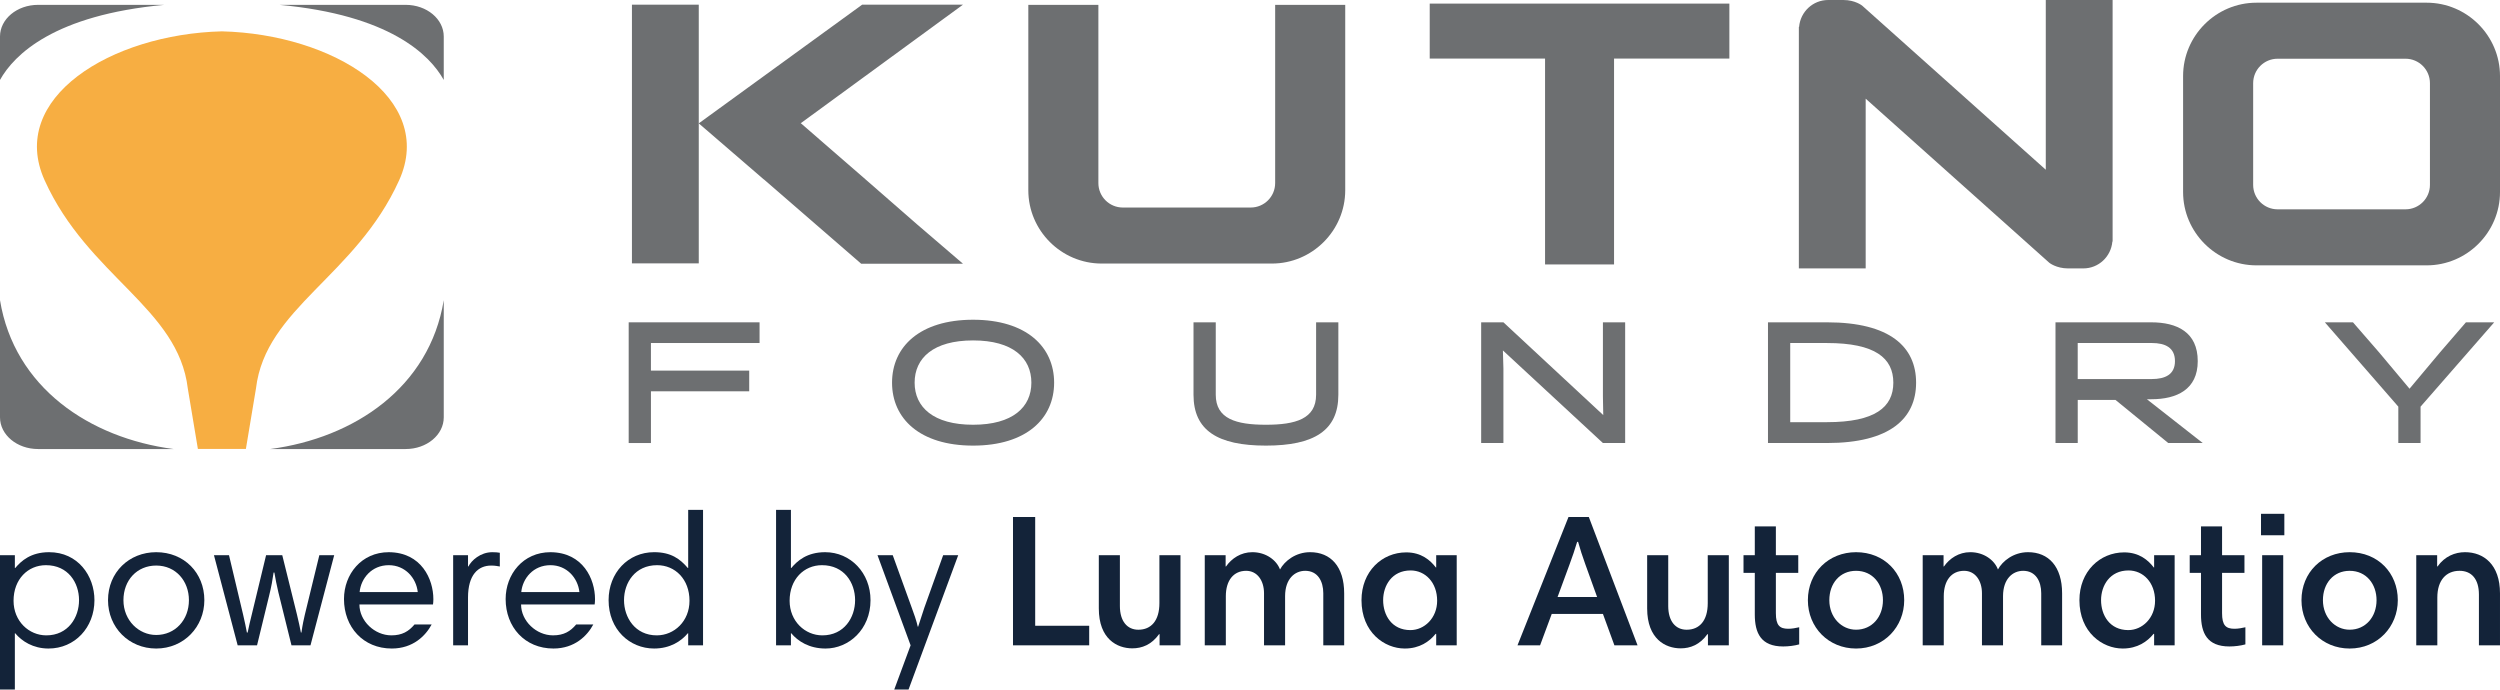 <svg xmlns="http://www.w3.org/2000/svg" id="Warstwa_2" data-name="Warstwa 2" viewBox="0 0 227.76 62.82"><defs><style>      .cls-1 {        fill: #f7ae42;      }      .cls-2 {        fill: #132339;        fill-rule: evenodd;      }      .cls-3 {        fill: #6d6f71;      }    </style></defs><g id="Warstwa_1-2" data-name="Warstwa 1"><g><g><g><path class="cls-3" d="M59.303,35.649v4.713h-2.027v-10.997h11.923v1.885h-9.897v2.514h8.954v1.885h-8.954Z"></path><path class="cls-3" d="M88.652,29.129c4.854,0,7.383,2.466,7.383,5.734s-2.529,5.734-7.383,5.734-7.383-2.466-7.383-5.734,2.529-5.734,7.383-5.734ZM88.652,38.696c3.613,0,5.31-1.602,5.31-3.833,0-2.246-1.697-3.849-5.31-3.849s-5.326,1.602-5.326,3.849c0,2.231,1.712,3.833,5.326,3.833Z"></path><path class="cls-3" d="M119.902,29.365h2.027v6.598c0,3.252-2.199,4.634-6.598,4.634s-6.598-1.382-6.598-4.634v-6.598h2.027v6.598c0,2.199,1.854,2.733,4.571,2.733,2.702,0,4.571-.534,4.571-2.733v-6.598Z"></path><path class="cls-3" d="M146.031,29.365h2.027v10.997h-2.027l-9.111-8.436.047,1.649v6.786h-2.027v-10.997h2.027l9.096,8.452-.031-1.697v-6.755Z"></path><path class="cls-3" d="M161.07,40.362v-10.997h5.388c5.718,0,8.106,2.231,8.106,5.498s-2.388,5.498-8.106,5.498h-5.388ZM163.096,31.25v7.211h3.362c4.367,0,6.032-1.367,6.032-3.597,0-2.246-1.665-3.613-6.032-3.613h-3.362Z"></path><path class="cls-3" d="M187.262,29.365h8.719c2.356,0,4.242.895,4.242,3.535,0,2.592-1.917,3.472-4.226,3.472h-.408l5.09,3.99h-3.142l-4.807-3.927h-3.44v3.927h-2.027v-10.997ZM196.027,34.533c1.225,0,2.121-.408,2.121-1.634s-.88-1.649-2.105-1.649h-6.755v3.283h6.739Z"></path><path class="cls-3" d="M227.231,29.365l-6.708,7.682v3.315h-2.027v-3.315l-6.692-7.682h2.561l2.388,2.749,2.765,3.299,2.765-3.299,2.372-2.749h2.576Z"></path></g><path class="cls-3" d="M116.172.442v16.238c0,1.23-.997,2.227-2.227,2.227h-11.651c-1.23,0-2.227-.997-2.227-2.227V.442h-6.383v16.888c0,3.674,3.006,6.681,6.681,6.681h15.51c3.674,0,6.681-3.006,6.681-6.681V.442h-6.383Z"></path><path class="cls-3" d="M186.379,0v15.464L169.653.516s-.63-.516-1.716-.516h-1.382c-1.397,0-2.531,1.076-2.649,2.443l-.023.012v21.998h6.088v-15.464l16.726,14.948s.63.516,1.716.516h1.382c1.397,0,2.531-1.076,2.649-2.443l.023-.012V0h-6.088Z"></path><path class="cls-3" d="M221.079.246h-15.51c-3.674,0-6.681,3.006-6.681,6.681v10.567c0,3.674,3.006,6.681,6.681,6.681h15.51c3.674,0,6.681-3.006,6.681-6.681V6.926c0-3.674-3.006-6.681-6.681-6.681ZM221.377,9.968v6.875c0,1.23-.997,2.227-2.227,2.227h-11.651c-1.23,0-2.227-.997-2.227-2.227V7.577c0-1.23.997-2.227,2.227-2.227h11.651c1.23,0,2.227.997,2.227,2.227v2.392Z"></path><polygon class="cls-3" points="63.66 5.53 63.66 .426 61.79 .426 57.572 .426 57.572 23.994 63.66 23.994 63.66 18.986 63.66 11.239 63.66 7.333 63.66 5.53"></polygon><polygon class="cls-3" points="78.853 16.343 72.973 11.239 72.934 11.239 87.729 .426 78.546 .426 63.66 11.239 69.581 16.343 69.592 16.343 78.455 24.026 87.729 24.026 83.552 20.444 78.853 16.343"></polygon><polygon class="cls-3" points="130.253 .328 130.253 5.336 140.761 5.336 140.761 24.092 147.046 24.092 147.046 5.336 157.553 5.336 157.553 .328 130.253 .328"></polygon><g><path class="cls-3" d="M14.974.442H3.467C1.552.442,0,1.733,0,3.326v3.956C1.291,4.975,4.941,1.365,14.974.442Z"></path><path class="cls-3" d="M0,27.348v10.676c0,1.593,1.552,2.885,3.467,2.885h12.346c-7.675-1.006-14.511-5.624-15.813-13.561Z"></path><path class="cls-3" d="M25.454.442h11.507c1.915,0,3.467,1.291,3.467,2.885v3.956c-1.291-2.308-4.941-5.918-14.974-6.841Z"></path><path class="cls-3" d="M40.428,27.348v10.676c0,1.593-1.552,2.885-3.467,2.885h-12.346c7.675-1.006,14.511-5.624,15.813-13.561Z"></path></g><path class="cls-1" d="M20.214,2.856C10.076,3.111.687,8.954,4.068,16.429c3.962,8.759,12.169,11.616,13.042,18.967l.918,5.505h4.373l.918-5.505c.873-7.351,9.08-10.208,13.042-18.967,3.381-7.475-6.008-13.318-16.146-13.573Z"></path></g><g><path class="cls-2" d="M0,50.581h1.354v1.166h.034c.549-.652,1.423-1.44,3.085-1.44,2.623,0,4.131,2.143,4.131,4.372,0,2.485-1.783,4.405-4.183,4.405-1.406,0-2.434-.668-3.034-1.388h-.034v5.125H0v-12.239ZM4.183,51.49c-1.646,0-2.948,1.286-2.948,3.24,0,1.869,1.405,3.154,2.983,3.154,1.988,0,2.983-1.628,2.983-3.205,0-1.595-.994-3.189-3.017-3.189Z"></path><path class="cls-2" d="M14.229,50.307c2.554,0,4.388,1.886,4.388,4.372,0,2.417-1.851,4.405-4.388,4.405-2.486,0-4.388-1.92-4.388-4.405,0-2.537,1.92-4.372,4.388-4.372ZM14.229,57.849c1.731,0,2.983-1.371,2.983-3.171,0-1.732-1.183-3.154-2.983-3.154-1.748,0-2.983,1.337-2.983,3.154,0,1.851,1.405,3.171,2.983,3.171Z"></path><path class="cls-2" d="M25.356,53.941c-.154-.652-.257-1.183-.36-1.783h-.069c-.086.6-.206,1.32-.412,2.126l-1.097,4.508h-1.765l-2.16-8.211h1.371l1.286,5.417c.189.823.24,1.08.343,1.628h.069c.103-.531.24-1.08.394-1.714l1.286-5.331h1.474l1.337,5.399c.171.703.257,1.131.36,1.646h.051c.086-.634.223-1.286.309-1.628l1.32-5.417h1.354l-2.16,8.211h-1.731l-1.2-4.851Z"></path><path class="cls-2" d="M39.482,54.575c0,.154-.017.412-.034.497h-6.703c0,1.491,1.371,2.811,2.914,2.811.977,0,1.577-.36,2.108-.994h1.56c-.549,1.029-1.697,2.194-3.634,2.194-2.606,0-4.354-1.954-4.354-4.508,0-2.263,1.594-4.268,4.08-4.268,2.983.017,4.062,2.469,4.062,4.268ZM32.763,53.941h5.297c-.137-1.286-1.149-2.451-2.64-2.451-1.56,0-2.537,1.2-2.657,2.451Z"></path><path class="cls-2" d="M45.535,51.61c-.206-.034-.429-.085-.789-.085-1.183,0-2.108.84-2.108,2.914v4.354h-1.354v-8.211h1.354v1.028h.034c.274-.549,1.097-1.303,2.177-1.303.291,0,.497.017.686.052v1.251Z"></path><path class="cls-2" d="M54.209,54.575c0,.154-.017.412-.034.497h-6.703c0,1.491,1.371,2.811,2.914,2.811.977,0,1.577-.36,2.108-.994h1.56c-.549,1.029-1.697,2.194-3.634,2.194-2.606,0-4.354-1.954-4.354-4.508,0-2.263,1.594-4.268,4.08-4.268,2.983.017,4.062,2.469,4.062,4.268ZM47.49,53.941h5.297c-.137-1.286-1.149-2.451-2.64-2.451-1.56,0-2.537,1.2-2.657,2.451Z"></path><path class="cls-2" d="M64.05,58.792h-1.354v-1.097h-.034c-.6.72-1.611,1.388-3.068,1.388-2.229,0-4.148-1.731-4.148-4.405,0-2.486,1.766-4.372,4.148-4.372,1.543,0,2.366.617,3.068,1.44h.034v-5.297h1.354v12.342ZM59.833,57.884c1.594,0,2.983-1.286,2.983-3.154,0-1.954-1.303-3.24-2.948-3.24-2.006,0-3.017,1.594-3.017,3.189,0,1.577,1.011,3.205,2.983,3.205Z"></path><path class="cls-2" d="M70.703,46.45h1.354v5.297h.034c.549-.652,1.423-1.44,3.085-1.44,2.314,0,4.131,1.886,4.131,4.372,0,2.674-1.988,4.405-4.097,4.405-1.491,0-2.52-.668-3.12-1.388h-.034v1.097h-1.354v-12.342ZM74.885,51.49c-1.646,0-2.948,1.286-2.948,3.24,0,1.869,1.405,3.154,2.983,3.154,1.988,0,2.983-1.628,2.983-3.205,0-1.595-.994-3.189-3.017-3.189Z"></path><path class="cls-2" d="M82.772,62.82h-1.303l1.491-4.028-3.017-8.211h1.389l1.731,4.783c.154.394.463,1.286.549,1.731h.034c.189-.583.36-1.131.566-1.731l1.714-4.783h1.371l-4.525,12.239Z"></path><path class="cls-2" d="M92.287,47.101h2.023v9.908h4.92v1.783h-6.942v-11.691Z"></path><path class="cls-2" d="M107.545,58.792h-1.903v-1.011h-.051c-.686.96-1.56,1.286-2.434,1.286-1.389,0-3.051-.857-3.051-3.634v-4.851h1.92v4.628c0,1.388.669,2.16,1.68,2.16,1.166,0,1.92-.823,1.92-2.417v-4.371h1.92v8.211Z"></path><path class="cls-2" d="M109.757,50.581h1.903v1.028h.034c.514-.737,1.354-1.303,2.4-1.303,1.251,0,2.211.737,2.52,1.577.412-.771,1.423-1.577,2.743-1.577,1.869,0,3.103,1.303,3.103,3.754v4.731h-1.903v-4.748c0-1.08-.497-2.04-1.646-2.04-.943,0-1.834.72-1.834,2.314v4.474h-1.92v-4.748c0-1.149-.617-2.04-1.628-2.04-1.131,0-1.851.857-1.851,2.314v4.474h-1.92v-8.211Z"></path><path class="cls-2" d="M132.712,58.792h-1.869v-1.046h-.052c-.566.703-1.457,1.337-2.811,1.337-1.851,0-3.942-1.474-3.942-4.405,0-2.606,1.851-4.354,4.08-4.354,1.371,0,2.194.72,2.691,1.372h.034v-1.114h1.869v8.211ZM128.496,57.404c1.268,0,2.434-1.097,2.434-2.674,0-1.663-1.08-2.76-2.417-2.76-1.697,0-2.503,1.372-2.503,2.709,0,1.371.789,2.726,2.486,2.726Z"></path><path class="cls-2" d="M142.897,47.101h1.851l4.44,11.691h-2.109l-1.046-2.863h-4.663l-1.063,2.863h-2.057l4.646-11.691ZM141.902,54.387h3.6l-1.08-3c-.24-.652-.48-1.406-.652-2.023h-.085c-.189.634-.446,1.405-.686,2.04l-1.097,2.983Z"></path><path class="cls-2" d="M157.503,58.792h-1.903v-1.011h-.052c-.686.96-1.56,1.286-2.434,1.286-1.389,0-3.052-.857-3.052-3.634v-4.851h1.92v4.628c0,1.388.668,2.16,1.68,2.16,1.165,0,1.92-.823,1.92-2.417v-4.371h1.92v8.211Z"></path><path class="cls-2" d="M158.841,50.581h1.028v-2.623h1.92v2.623h2.04v1.611h-2.04v3.668c0,1.114.343,1.423,1.131,1.423.326,0,.703-.068.994-.137v1.56c-.429.12-.977.189-1.457.189-2.04,0-2.588-1.234-2.588-2.914v-3.788h-1.028v-1.611Z"></path><path class="cls-2" d="M169.093,50.307c2.571,0,4.388,1.886,4.388,4.372,0,2.417-1.834,4.405-4.388,4.405-2.503,0-4.388-1.92-4.388-4.405,0-2.537,1.903-4.372,4.388-4.372ZM169.093,57.369c1.457,0,2.451-1.166,2.451-2.691,0-1.457-.926-2.674-2.451-2.674-1.474,0-2.434,1.149-2.434,2.674,0,1.577,1.114,2.691,2.434,2.691Z"></path><path class="cls-2" d="M175.163,50.581h1.903v1.028h.034c.514-.737,1.354-1.303,2.4-1.303,1.251,0,2.211.737,2.52,1.577.412-.771,1.423-1.577,2.743-1.577,1.869,0,3.103,1.303,3.103,3.754v4.731h-1.902v-4.748c0-1.08-.497-2.04-1.646-2.04-.943,0-1.834.72-1.834,2.314v4.474h-1.92v-4.748c0-1.149-.617-2.04-1.628-2.04-1.131,0-1.851.857-1.851,2.314v4.474h-1.92v-8.211Z"></path><path class="cls-2" d="M198.118,58.792h-1.869v-1.046h-.052c-.566.703-1.457,1.337-2.811,1.337-1.851,0-3.942-1.474-3.942-4.405,0-2.606,1.851-4.354,4.08-4.354,1.371,0,2.194.72,2.691,1.372h.034v-1.114h1.869v8.211ZM193.901,57.404c1.268,0,2.434-1.097,2.434-2.674,0-1.663-1.08-2.76-2.417-2.76-1.697,0-2.503,1.372-2.503,2.709,0,1.371.789,2.726,2.486,2.726Z"></path><path class="cls-2" d="M199.491,50.581h1.028v-2.623h1.92v2.623h2.04v1.611h-2.04v3.668c0,1.114.343,1.423,1.131,1.423.326,0,.703-.068.994-.137v1.56c-.429.12-.977.189-1.457.189-2.04,0-2.588-1.234-2.588-2.914v-3.788h-1.028v-1.611Z"></path><path class="cls-2" d="M205.987,46.81h2.126v1.954h-2.126v-1.954ZM206.091,50.581h1.92v8.211h-1.92v-8.211Z"></path><path class="cls-2" d="M214.062,50.307c2.571,0,4.388,1.886,4.388,4.372,0,2.417-1.834,4.405-4.388,4.405-2.503,0-4.388-1.92-4.388-4.405,0-2.537,1.903-4.372,4.388-4.372ZM214.062,57.369c1.457,0,2.451-1.166,2.451-2.691,0-1.457-.926-2.674-2.451-2.674-1.474,0-2.434,1.149-2.434,2.674,0,1.577,1.114,2.691,2.434,2.691Z"></path><path class="cls-2" d="M220.132,50.581h1.902v1.028h.034c.652-.926,1.595-1.303,2.503-1.303,1.697,0,3.188,1.114,3.188,3.754v4.731h-1.92v-4.628c0-1.405-.669-2.16-1.766-2.16-1.2,0-2.023.84-2.023,2.434v4.354h-1.92v-8.211Z"></path></g></g></g></svg>
